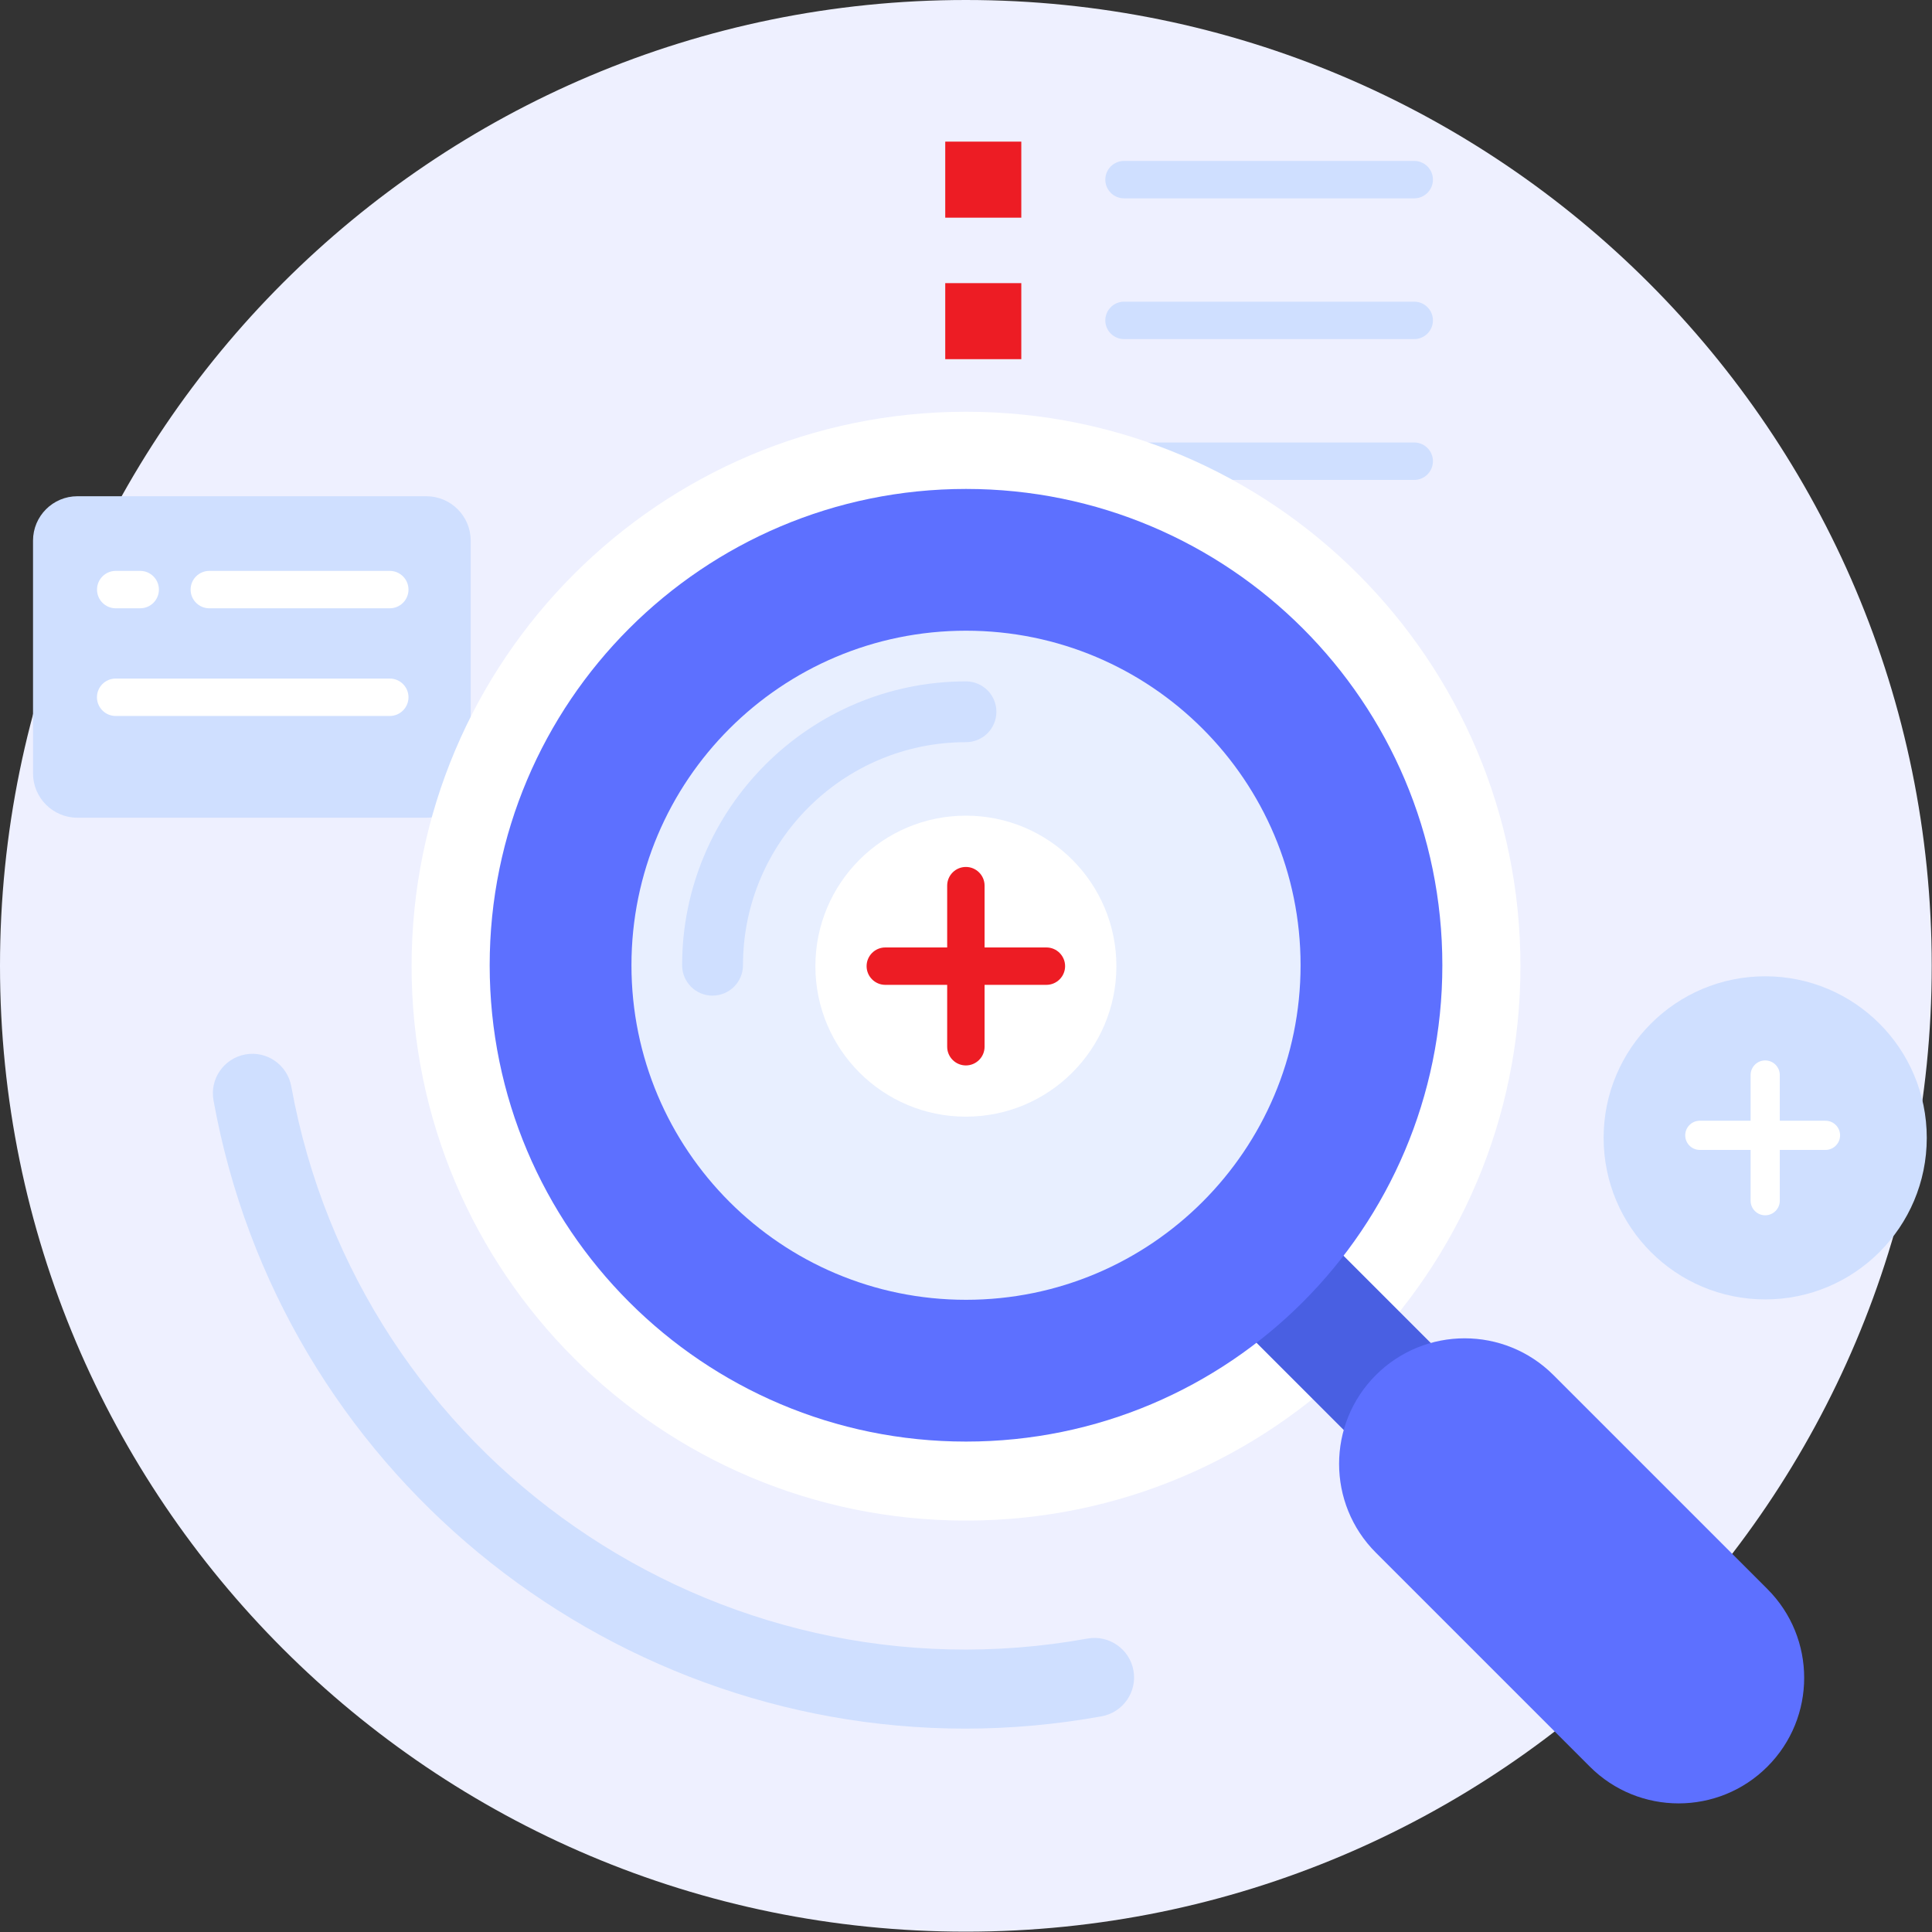<svg width="120" height="120" viewBox="0 0 120 120" fill="none" xmlns="http://www.w3.org/2000/svg">
<rect x="0" y="0" width="120" height="120" fill="#333333" stroke="none"/>
<path d="M59.992 119.979C93.124 119.979 119.983 93.121 119.983 59.989C119.983 26.858 93.124 0 59.992 0C26.859 0 0 26.858 0 59.989C0 93.121 26.859 119.979 59.992 119.979Z" fill="#EEF0FF"/>
<path d="M26.478 30.822H4.809C3.286 30.822 2.051 32.057 2.051 33.581V48.032C2.051 49.555 3.286 50.79 4.809 50.79H26.478C28.001 50.79 29.236 49.555 29.236 48.032V33.581C29.236 32.057 28.001 30.822 26.478 30.822Z" fill="#CFDFFF"/>
<path d="M8.708 37.782H7.188C6.547 37.782 6.026 37.261 6.026 36.621C6.026 35.98 6.547 35.459 7.188 35.459H8.708C9.349 35.459 9.87 35.98 9.87 36.621C9.87 37.261 9.349 37.782 8.708 37.782Z" fill="white"/>
<path d="M24.21 37.782H13C12.36 37.782 11.839 37.261 11.839 36.621C11.839 35.98 12.36 35.459 13 35.459H24.21C24.851 35.459 25.372 35.98 25.372 36.621C25.372 37.261 24.851 37.782 24.21 37.782Z" fill="white"/>
<path d="M24.21 44.47H7.184C6.543 44.47 6.022 43.949 6.022 43.308C6.022 42.667 6.543 42.147 7.184 42.147H24.21C24.851 42.147 25.372 42.667 25.372 43.308C25.372 43.949 24.851 44.47 24.21 44.47Z" fill="white"/>
<path d="M109.64 80.709C115.182 80.709 119.675 76.216 119.675 70.674C119.675 65.132 115.182 60.639 109.64 60.639C104.097 60.639 99.604 65.132 99.604 70.674C99.604 76.216 104.097 80.709 109.64 80.709Z" fill="#CFDFFF"/>
<path d="M109.64 75.484C109.14 75.484 108.733 75.078 108.733 74.578V66.772C108.733 66.272 109.14 65.865 109.64 65.865C110.139 65.865 110.546 66.272 110.546 66.772V74.578C110.546 75.078 110.139 75.484 109.64 75.484Z" fill="white"/>
<path d="M113.385 71.424H105.578C105.078 71.424 104.672 71.017 104.672 70.518C104.672 70.018 105.078 69.611 105.578 69.611H113.385C113.884 69.611 114.291 70.018 114.291 70.518C114.291 71.017 113.884 71.424 113.385 71.424Z" fill="white"/>
<path d="M59.95 107.368C37.444 107.368 17.403 91.256 13.261 68.346C13.018 67.013 13.906 65.737 15.238 65.493C16.57 65.25 17.847 66.138 18.091 67.47C22.267 90.564 44.457 105.95 67.547 101.774C68.879 101.535 70.156 102.419 70.4 103.751C70.643 105.083 69.755 106.36 68.422 106.604C65.578 107.116 62.743 107.368 59.95 107.368Z" fill="#CFDFFF"/>
<path d="M87.84 29.808H69.814C69.174 29.808 68.653 29.287 68.653 28.646C68.653 28.005 69.174 27.484 69.814 27.484H87.84C88.481 27.484 89.002 28.005 89.002 28.646C89.002 29.287 88.481 29.808 87.84 29.808Z" fill="#CFDFFF"/>
<path d="M87.84 21.061H69.814C69.174 21.061 68.653 20.54 68.653 19.9C68.653 19.259 69.174 18.738 69.814 18.738H87.84C88.481 18.738 89.002 19.259 89.002 19.9C89.002 20.54 88.481 21.061 87.84 21.061Z" fill="#CFDFFF"/>
<path d="M87.84 12.319H69.814C69.174 12.319 68.653 11.798 68.653 11.158C68.653 10.517 69.174 9.996 69.814 9.996H87.84C88.481 9.996 89.002 10.517 89.002 11.158C89.002 11.798 88.481 12.319 87.84 12.319Z" fill="#CFDFFF"/>
<path d="M63.435 8.797H58.711V13.52H63.435V8.797Z" fill="#ED1C24"/>
<path d="M63.435 17.586H58.711V22.309H63.435V17.586Z" fill="#ED1C24"/>
<path d="M60.001 94.446C79.02 94.446 94.438 79.028 94.438 60.01C94.438 40.992 79.02 25.574 60.001 25.574C40.982 25.574 25.564 40.992 25.564 60.01C25.564 79.028 40.982 94.446 60.001 94.446Z" fill="white"/>
<path d="M80.664 75.212L75.258 80.617L84.369 89.727L89.774 84.322L80.664 75.212Z" fill="#495FE2"/>
<path d="M60.001 89.539C76.341 89.539 89.587 76.293 89.587 59.954C89.587 43.615 76.341 30.369 60.001 30.369C43.661 30.369 30.415 43.615 30.415 59.954C30.415 76.293 43.661 89.539 60.001 89.539Z" fill="#5D70FF"/>
<path d="M60.001 80.733C71.477 80.733 80.781 71.429 80.781 59.953C80.781 48.477 71.477 39.174 60.001 39.174C48.524 39.174 39.221 48.477 39.221 59.953C39.221 71.429 48.524 80.733 60.001 80.733Z" fill="#E8EFFF"/>
<path d="M44.256 61.842C43.214 61.842 42.368 60.996 42.368 59.954C42.368 50.235 50.277 42.322 60.001 42.322C61.043 42.322 61.888 43.168 61.888 44.21C61.888 45.252 61.043 46.097 60.001 46.097C52.361 46.097 46.148 52.31 46.148 59.95C46.148 60.992 45.302 61.838 44.26 61.838L44.256 61.842Z" fill="#CFDFFF"/>
<path d="M85.457 85.409C88.502 82.364 93.443 82.364 96.488 85.409L109.777 98.698C112.822 101.742 112.822 106.683 109.777 109.728C106.732 112.773 101.791 112.773 98.747 109.728L85.457 96.439C82.412 93.394 82.412 88.453 85.457 85.409Z" fill="#5D70FF"/>
<path d="M59.993 69.358C65.155 69.358 69.341 65.172 69.341 60.01C69.341 54.847 65.155 50.662 59.993 50.662C54.83 50.662 50.645 54.847 50.645 60.01C50.645 65.172 54.83 69.358 59.993 69.358Z" fill="white"/>
<path d="M59.993 66.176C59.352 66.176 58.831 65.655 58.831 65.014V55.009C58.831 54.369 59.352 53.848 59.993 53.848C60.633 53.848 61.154 54.369 61.154 55.009V65.014C61.154 65.655 60.633 66.176 59.993 66.176Z" fill="#ED1C24"/>
<path d="M64.993 61.171H54.988C54.347 61.171 53.826 60.65 53.826 60.009C53.826 59.369 54.347 58.848 54.988 58.848H64.993C65.634 58.848 66.155 59.369 66.155 60.009C66.155 60.65 65.634 61.171 64.993 61.171Z" fill="#ED1C24"/>
</svg>
